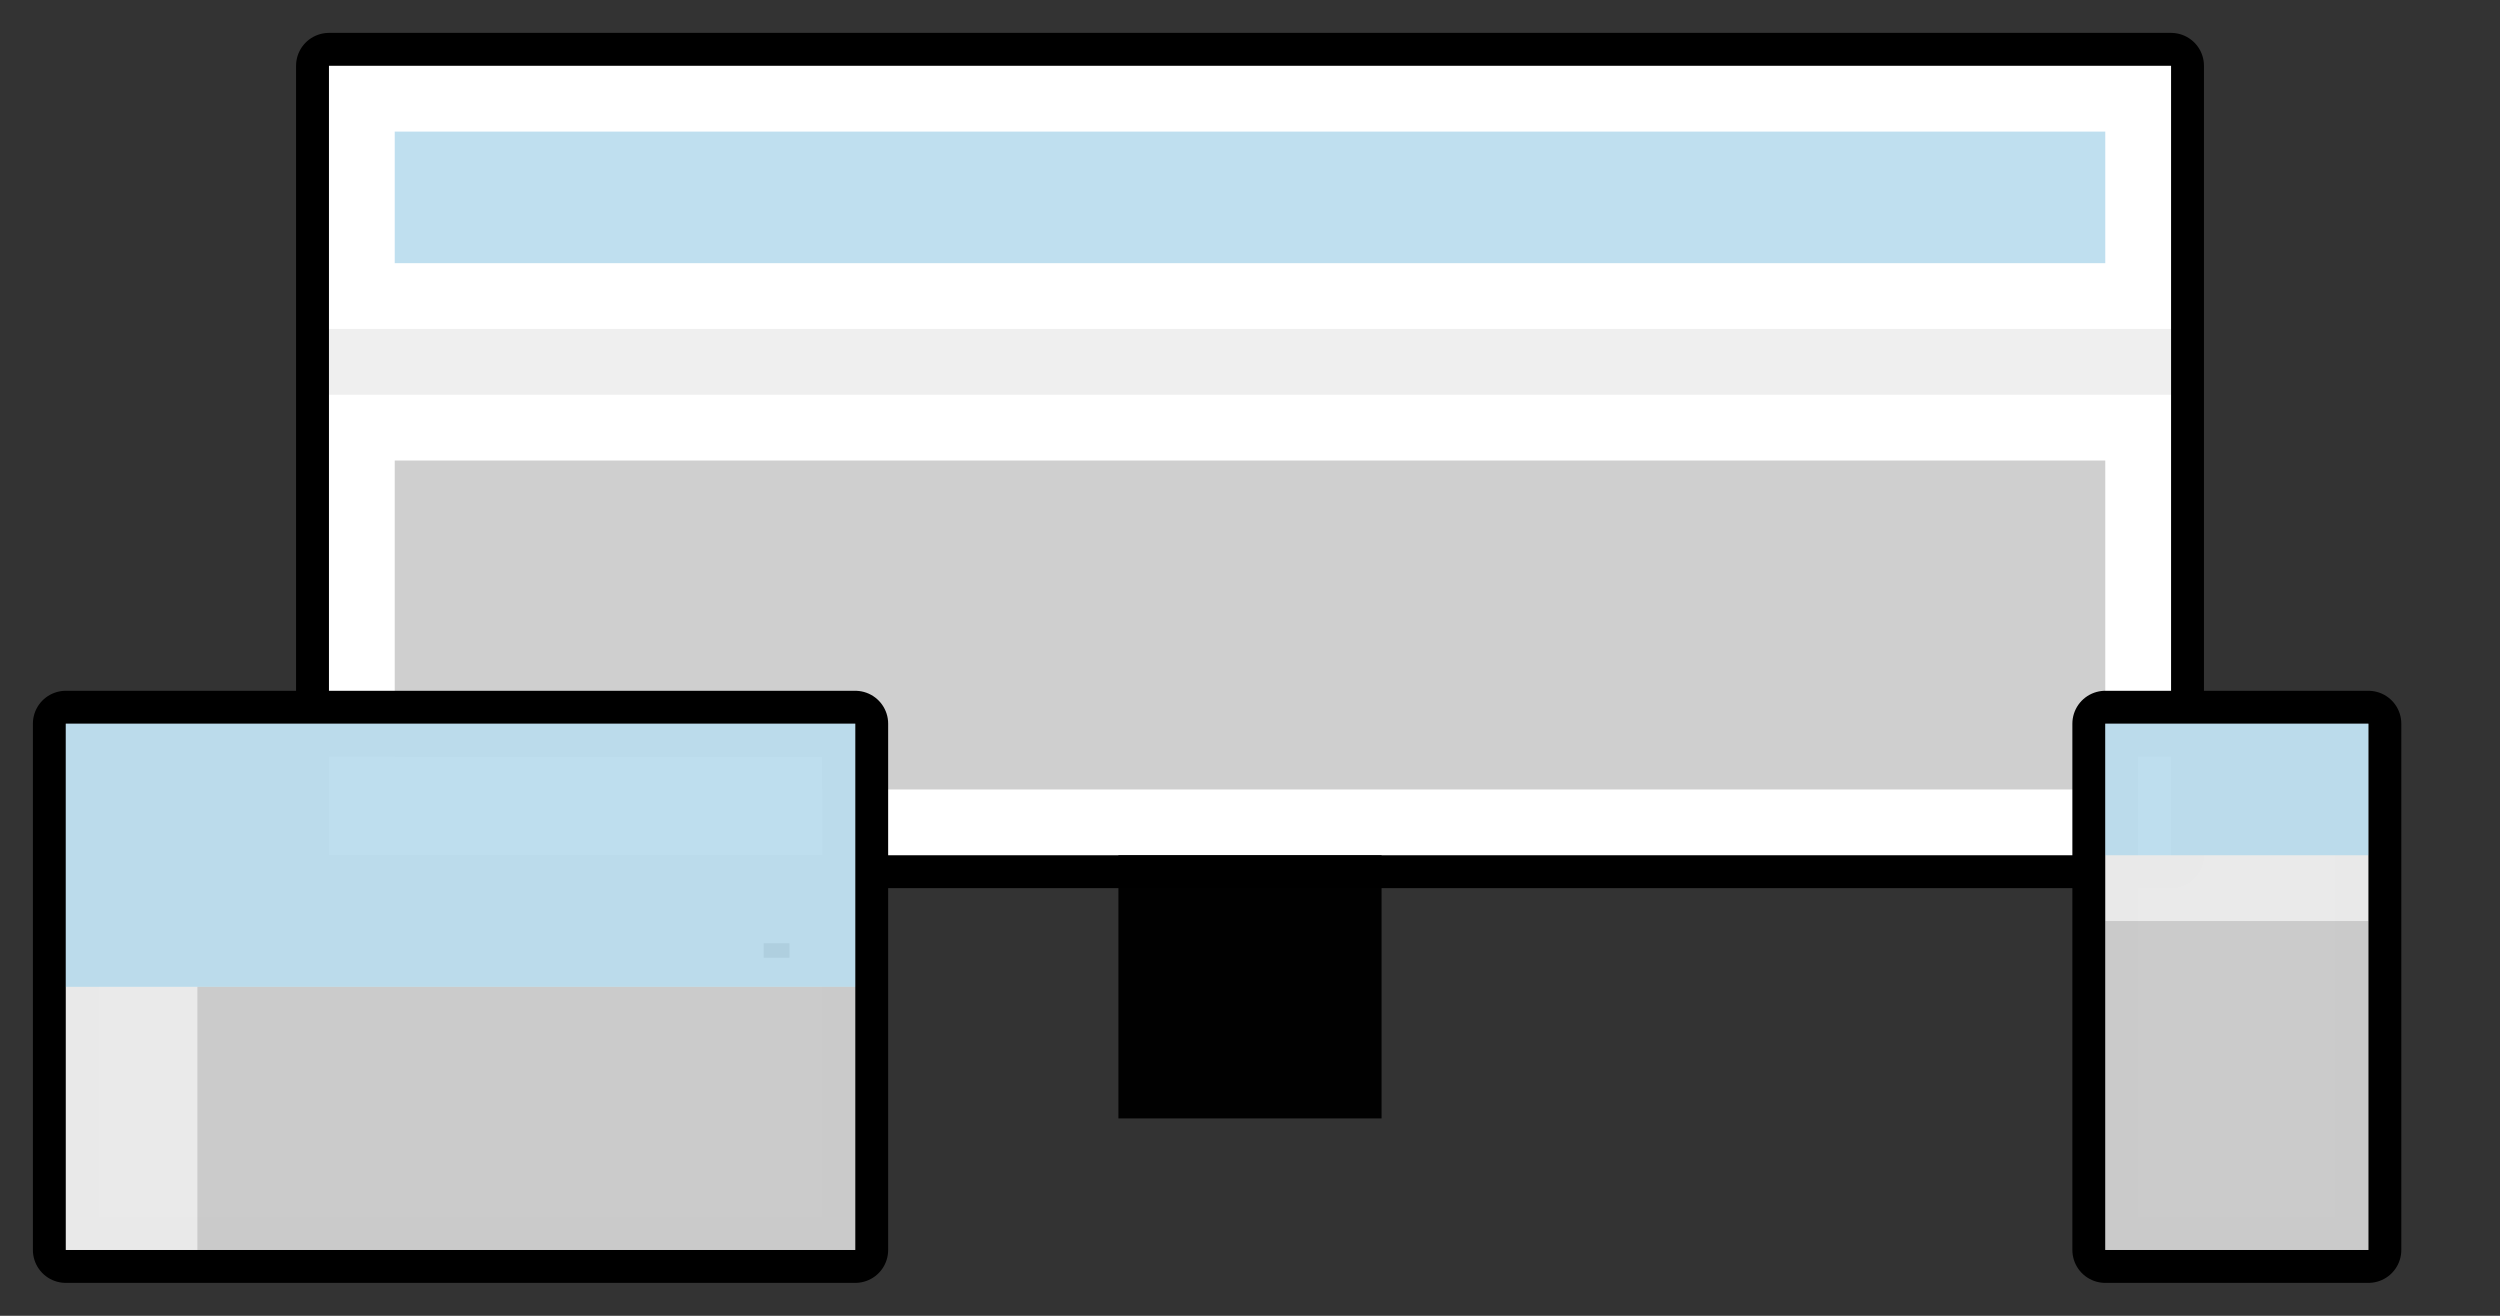 <?xml version="1.0" encoding="UTF-8" standalone="no"?>
<svg
   xmlns:osb="http://www.openswatchbook.org/uri/2009/osb"
   xmlns:dc="http://purl.org/dc/elements/1.1/"
   xmlns:cc="http://creativecommons.org/ns#"
   xmlns:rdf="http://www.w3.org/1999/02/22-rdf-syntax-ns#"
   xmlns:svg="http://www.w3.org/2000/svg"
   xmlns="http://www.w3.org/2000/svg"
   xmlns:xlink="http://www.w3.org/1999/xlink"
   viewBox="0 0 134.646 70.866"
   version="1.1"
   id="svg2"
   height="20mm"
   width="38mm">
  <rect x="0" y="0" width="134.646" height="70.866" fill="#333333" stroke="none"/>
  <defs
     id="defs4">
    <linearGradient
       id="linearGradient4706"
       osb:paint="gradient">
      <stop
         style="stop-color:#5cd0e0;stop-opacity:1"
         offset="0"
         id="stop4702" />
      <stop
         style="stop-color:#0080e0;stop-opacity:1"
         offset="1"
         id="stop4704" />
    </linearGradient>
    <linearGradient
       osb:paint="gradient"
       id="linearGradient4340">
      <stop
         id="stop4342"
         offset="0"
         style="stop-color:#cc0808;stop-opacity:1" />
      <stop
         id="stop4344"
         offset="1"
         style="stop-color:#b70707;stop-opacity:1" />
    </linearGradient>
    <linearGradient
       id="linearGradient5257"
       osb:paint="gradient">
      <stop
         style="stop-color:#008fd6;stop-opacity:1"
         offset="0"
         id="stop5259" />
      <stop
         style="stop-color:#0080c0;stop-opacity:1"
         offset="1"
         id="stop5261" />
    </linearGradient>
    <linearGradient
       id="linearGradient4048">
      <stop
         id="stop4050"
         offset="0"
         style="stop-color:#ffffff;stop-opacity:1;" />
      <stop
         id="stop4052"
         offset="1"
         style="stop-color:#ffffff;stop-opacity:0.456;" />
    </linearGradient>
    <linearGradient
       id="linearGradient3996">
      <stop
         id="stop3998"
         offset="0"
         style="stop-color:#ca1a22;stop-opacity:1;" />
      <stop
         id="stop4000"
         offset="1"
         style="stop-color:#520b0e;stop-opacity:1;" />
    </linearGradient>
    <linearGradient
       osb:paint="gradient"
       id="linearGradient3835">
      <stop
         id="stop3837"
         offset="0"
         style="stop-color:#61c5e5;stop-opacity:1;" />
      <stop
         id="stop3839"
         offset="1"
         style="stop-color:#0ba6e7;stop-opacity:1;" />
    </linearGradient>
    <linearGradient
       y2="382.203"
       x2="111.984"
       y1="321.633"
       x1="111.984"
       gradientUnits="userSpaceOnUse"
       id="linearGradient3980"
       xlink:href="#linearGradient3919" />
    <linearGradient
       id="linearGradient3919">
      <stop
         style="stop-color:#c5c5c5;stop-opacity:1;"
         offset="0"
         id="stop3921" />
      <stop
         id="stop5393"
         offset="0.185"
         style="stop-color:#ffffff;stop-opacity:1;" />
      <stop
         id="stop4020"
         offset="1"
         style="stop-color:#c9c9c9;stop-opacity:1;" />
    </linearGradient>
    <filter
       style="color-interpolation-filters:sRGB"
       y="-0.25"
       x="-0.25"
       height="1.5"
       width="1.5"
       id="filter4203">
      <feGaussianBlur
         result="blur"
         stdDeviation="1"
         in="SourceAlpha"
         id="feGaussianBlur4205" />
      <feColorMatrix
         values="1 0 0 0 0 0 1 0 0 0 0 0 1 0 0 0 0 0 0.5 0 "
         type="matrix"
         result="bluralpha"
         id="feColorMatrix4207" />
      <feOffset
         result="offsetBlur"
         dy="0.5"
         dx="0"
         in="bluralpha"
         id="feOffset4209" />
      <feMerge
         id="feMerge4211">
        <feMergeNode
           in="offsetBlur"
           id="feMergeNode4213" />
        <feMergeNode
           in="SourceGraphic"
           id="feMergeNode4215" />
      </feMerge>
    </filter>
    <filter
       style="color-interpolation-filters:sRGB"
       y="-0.25"
       x="-0.25"
       height="1.5"
       width="1.5"
       id="filter4203-1">
      <feGaussianBlur
         result="blur"
         stdDeviation="1"
         in="SourceAlpha"
         id="feGaussianBlur4205-7" />
      <feColorMatrix
         values="1 0 0 0 0 0 1 0 0 0 0 0 1 0 0 0 0 0 0.5 0 "
         type="matrix"
         result="bluralpha"
         id="feColorMatrix4207-4" />
      <feOffset
         result="offsetBlur"
         dy="0.5"
         dx="0"
         in="bluralpha"
         id="feOffset4209-0" />
      <feMerge
         id="feMerge4211-9">
        <feMergeNode
           in="offsetBlur"
           id="feMergeNode4213-4" />
        <feMergeNode
           in="SourceGraphic"
           id="feMergeNode4215-8" />
      </feMerge>
    </filter>
    <filter
       style="color-interpolation-filters:sRGB"
       id="filter3849">
      <feGaussianBlur
         id="feGaussianBlur3851"
         result="result1"
         stdDeviation="5" />
      <feComposite
         k4="0"
         k3="0"
         k1="0"
         id="feComposite3853"
         in2="result1"
         in="result1"
         k2="2"
         operator="arithmetic" />
    </filter>
    <filter
       height="1.6"
       width="1.6"
       y="-0.3"
       x="-0.3"
       id="filter3879"
       style="color-interpolation-filters:sRGB">
      <feFlood
         id="feFlood3881"
         result="flood"
         flood-color="rgb(0,0,0)"
         flood-opacity="0.5" />
      <feComposite
         id="feComposite3883"
         result="composite1"
         operator="in"
         in2="SourceGraphic"
         in="flood" />
      <feGaussianBlur
         id="feGaussianBlur3885"
         result="blur"
         stdDeviation="4" />
      <feOffset
         id="feOffset3887"
         result="offset"
         dy="0"
         dx="0" />
      <feComposite
         id="feComposite3889"
         result="composite2"
         operator="over"
         in2="offset"
         in="SourceGraphic" />
    </filter>
    <filter
       style="color-interpolation-filters:sRGB"
       id="filter3849-3">
      <feGaussianBlur
         id="feGaussianBlur3851-0"
         result="result1"
         stdDeviation="5" />
      <feComposite
         id="feComposite3853-8"
         in2="result1"
         in="result1"
         k2="2"
         operator="arithmetic"
         k1="0"
         k3="0"
         k4="0" />
    </filter>
    <filter
       style="color-interpolation-filters:sRGB"
       height="1.25"
       width="1.25"
       id="filter3879-4">
      <feFlood
         id="feFlood3881-2"
         result="flood"
         flood-color="rgb(0,0,0)"
         flood-opacity="0.5" />
      <feComposite
         id="feComposite3883-9"
         result="composite1"
         operator="in"
         in2="SourceGraphic"
         in="flood" />
      <feGaussianBlur
         id="feGaussianBlur3885-4"
         result="blur"
         stdDeviation="4" />
      <feOffset
         id="feOffset3887-1"
         result="offset"
         dy="0"
         dx="0" />
      <feComposite
         id="feComposite3889-1"
         result="composite2"
         operator="over"
         in2="offset"
         in="SourceGraphic" />
    </filter>
    <linearGradient
       gradientUnits="userSpaceOnUse"
       y2="908.362"
       x2="304"
       y1="780.362"
       x1="304"
       id="linearGradient3845-9"
       xlink:href="#linearGradient3835-2" />
    <linearGradient
       osb:paint="gradient"
       id="linearGradient3835-2">
      <stop
         id="stop3837-1"
         offset="0"
         style="stop-color:#e66969;stop-opacity:1;" />
      <stop
         id="stop3839-8"
         offset="1"
         style="stop-color:#c50000;stop-opacity:1;" />
    </linearGradient>
    <filter
       y="-0.25"
       x="-0.25"
       height="1.5"
       width="1.5"
       id="filter4203-1-3"
       style="color-interpolation-filters:sRGB">
      <feGaussianBlur
         result="blur"
         stdDeviation="1"
         in="SourceAlpha"
         id="feGaussianBlur4205-7-0" />
      <feColorMatrix
         values="1 0 0 0 0 0 1 0 0 0 0 0 1 0 0 0 0 0 0.5 0 "
         type="matrix"
         result="bluralpha"
         id="feColorMatrix4207-4-9" />
      <feOffset
         result="offsetBlur"
         dy="0.5"
         dx="0"
         in="bluralpha"
         id="feOffset4209-0-1" />
      <feMerge
         id="feMerge4211-9-8">
        <feMergeNode
           in="offsetBlur"
           id="feMergeNode4213-4-4" />
        <feMergeNode
           in="SourceGraphic"
           id="feMergeNode4215-8-9" />
      </feMerge>
    </filter>
    <filter
       y="-0.2"
       x="-0.2"
       height="1.4"
       width="1.4"
       id="filter5055"
       style="color-interpolation-filters:sRGB">
      <feFlood
         id="feFlood5057"
         result="flood"
         flood-color="rgb(0,0,0)"
         flood-opacity="0.498" />
      <feComposite
         id="feComposite5059"
         result="composite1"
         operator="in"
         in2="SourceGraphic"
         in="flood" />
      <feGaussianBlur
         id="feGaussianBlur5061"
         result="blur"
         stdDeviation="4"
         in="composite1" />
      <feOffset
         id="feOffset5063"
         result="offset"
         dy="0"
         dx="0" />
      <feComposite
         id="feComposite5065"
         result="composite2"
         operator="over"
         in2="offset"
         in="SourceGraphic" />
    </filter>
    <filter
       y="-0.2"
       x="-0.2"
       height="1.4"
       width="1.4"
       id="filter5055-9"
       style="color-interpolation-filters:sRGB">
      <feFlood
         id="feFlood5057-9"
         result="flood"
         flood-color="rgb(0,0,0)"
         flood-opacity="0.498" />
      <feComposite
         id="feComposite5059-7"
         result="composite1"
         operator="in"
         in2="SourceGraphic"
         in="flood" />
      <feGaussianBlur
         id="feGaussianBlur5061-2"
         result="blur"
         stdDeviation="4"
         in="composite1" />
      <feOffset
         id="feOffset5063-7"
         result="offset"
         dy="0"
         dx="0" />
      <feComposite
         id="feComposite5065-5"
         result="composite2"
         operator="over"
         in2="offset"
         in="SourceGraphic" />
    </filter>
    <filter
       height="1.5"
       y="-0.25"
       id="filter3849-7"
       style="color-interpolation-filters:sRGB">
      <feGaussianBlur
         id="feGaussianBlur3851-8"
         result="result1"
         stdDeviation="5" />
      <feComposite
         id="feComposite3853-7"
         in2="result1"
         in="result1"
         k2="2"
         operator="arithmetic"
         k1="0"
         k3="0"
         k4="0" />
    </filter>
    <filter
       y="-0.2"
       x="-0.2"
       height="1.4"
       width="1.4"
       id="filter5055-99"
       style="color-interpolation-filters:sRGB">
      <feFlood
         id="feFlood5057-3"
         result="flood"
         flood-color="rgb(0,0,0)"
         flood-opacity="0.498" />
      <feComposite
         id="feComposite5059-6"
         result="composite1"
         operator="in"
         in2="SourceGraphic"
         in="flood" />
      <feGaussianBlur
         id="feGaussianBlur5061-7"
         result="blur"
         stdDeviation="4"
         in="composite1" />
      <feOffset
         id="feOffset5063-5"
         result="offset"
         dy="0"
         dx="0" />
      <feComposite
         id="feComposite5065-0"
         result="composite2"
         operator="over"
         in2="offset"
         in="SourceGraphic" />
    </filter>
    <filter
       id="filter4388"
       style="color-interpolation-filters:sRGB">
      <feFlood
         id="feFlood4390"
         result="flood"
         flood-color="rgb(0,0,0)"
         flood-opacity="0.498" />
      <feComposite
         id="feComposite4392"
         result="composite1"
         operator="in"
         in2="SourceGraphic"
         in="flood" />
      <feGaussianBlur
         id="feGaussianBlur4394"
         result="blur"
         stdDeviation="4"
         in="composite1" />
      <feOffset
         id="feOffset4396"
         result="offset"
         dy="5"
         dx="5" />
      <feComposite
         id="feComposite4398"
         result="composite2"
         operator="over"
         in2="offset"
         in="SourceGraphic" />
    </filter>
    <filter
       id="filter4388-5"
       style="color-interpolation-filters:sRGB">
      <feFlood
         id="feFlood4390-9"
         result="flood"
         flood-color="rgb(0,0,0)"
         flood-opacity="0.498" />
      <feComposite
         id="feComposite4392-5"
         result="composite1"
         operator="in"
         in2="SourceGraphic"
         in="flood" />
      <feGaussianBlur
         id="feGaussianBlur4394-5"
         result="blur"
         stdDeviation="4"
         in="composite1" />
      <feOffset
         id="feOffset4396-5"
         result="offset"
         dy="5"
         dx="5" />
      <feComposite
         id="feComposite4398-4"
         result="composite2"
         operator="over"
         in2="offset"
         in="SourceGraphic" />
    </filter>
    <filter
       id="filter4873"
       style="color-interpolation-filters:sRGB">
      <feFlood
         id="feFlood4863"
         result="flood"
         flood-color="rgb(0,0,0)"
         flood-opacity="0.498" />
      <feComposite
         id="feComposite4865"
         result="composite1"
         operator="out"
         in2="SourceGraphic"
         in="flood" />
      <feGaussianBlur
         id="feGaussianBlur4867"
         result="blur"
         stdDeviation="4"
         in="composite1" />
      <feOffset
         id="feOffset4869"
         result="offset"
         dy="8"
         dx="8" />
      <feComposite
         id="feComposite4871"
         result="composite2"
         operator="atop"
         in2="SourceGraphic"
         in="offset" />
    </filter>
    <filter
       style="color-interpolation-filters:sRGB"
       id="filter3849-36">
      <feGaussianBlur
         id="feGaussianBlur3851-7"
         result="result1"
         stdDeviation="12" />
      <feComposite
         k4="0"
         k3="0"
         k1="0"
         id="feComposite3853-5"
         in2="result1"
         in="result1"
         k2="2"
         operator="arithmetic" />
    </filter>
    <filter
       height="1.6"
       width="1.6"
       y="-0.3"
       x="-0.3"
       id="filter3879-3"
       style="color-interpolation-filters:sRGB">
      <feFlood
         id="feFlood3881-5"
         result="flood"
         flood-color="rgb(0,0,0)"
         flood-opacity="0.5" />
      <feComposite
         id="feComposite3883-6"
         result="composite1"
         operator="in"
         in2="SourceGraphic"
         in="flood" />
      <feGaussianBlur
         id="feGaussianBlur3885-2"
         result="blur"
         stdDeviation="4" />
      <feOffset
         id="feOffset3887-9"
         result="offset"
         dy="0"
         dx="0" />
      <feComposite
         id="feComposite3889-12"
         result="composite2"
         operator="over"
         in2="offset"
         in="SourceGraphic" />
    </filter>
  </defs>
  <g
     transform="translate(0,-981.496)"
     id="layer1">
    <rect
       y="985.039"
       x="17.717"
       height="42.52"
       width="99.213"
       id="rect1115"
       style="color:#000000;clip-rule:nonzero;display:inline;overflow:visible;visibility:visible;opacity:1;isolation:auto;mix-blend-mode:normal;color-interpolation:sRGB;color-interpolation-filters:linearRGB;solid-color:#000000;solid-opacity:1;fill:#000000;fill-opacity:0.251;fill-rule:nonzero;stroke:#000000;stroke-width:3.543;stroke-linecap:round;stroke-linejoin:round;stroke-miterlimit:4;stroke-dasharray:none;stroke-dashoffset:0;stroke-opacity:1;marker:none;paint-order:normal;color-rendering:auto;image-rendering:auto;shape-rendering:auto;text-rendering:auto;enable-background:accumulate" />
    <rect
       y="985.039"
       x="17.717"
       height="42.52"
       width="99.213"
       id="rect1119"
       style="color:#000000;clip-rule:nonzero;display:inline;overflow:visible;visibility:visible;opacity:1;isolation:auto;mix-blend-mode:normal;color-interpolation:sRGB;color-interpolation-filters:linearRGB;solid-color:#000000;solid-opacity:1;fill:#ffffff;fill-opacity:1;fill-rule:nonzero;stroke:none;stroke-width:3.543;stroke-linecap:round;stroke-linejoin:round;stroke-miterlimit:4;stroke-dasharray:none;stroke-dashoffset:0;stroke-opacity:1;marker:none;paint-order:normal;color-rendering:auto;image-rendering:auto;shape-rendering:auto;text-rendering:auto;enable-background:accumulate" />
    <rect
       y="1027.559"
       x="60.236"
       height="14.173"
       width="14.173"
       id="rect1117"
       style="color:#000000;clip-rule:nonzero;display:inline;overflow:visible;visibility:visible;opacity:1;isolation:auto;mix-blend-mode:normal;color-interpolation:sRGB;color-interpolation-filters:linearRGB;solid-color:#000000;solid-opacity:1;fill:#000000;fill-opacity:0.973;fill-rule:nonzero;stroke:none;stroke-width:3.543;stroke-linecap:round;stroke-linejoin:round;stroke-miterlimit:4;stroke-dasharray:none;stroke-dashoffset:0;stroke-opacity:1;marker:none;paint-order:normal;color-rendering:auto;image-rendering:auto;shape-rendering:auto;text-rendering:auto;enable-background:accumulate" />
    <rect
       y="988.583"
       x="21.26"
       height="7.087"
       width="92.126"
       id="rect1123"
       style="color:#000000;clip-rule:nonzero;display:inline;overflow:visible;visibility:visible;opacity:1;isolation:auto;mix-blend-mode:normal;color-interpolation:sRGB;color-interpolation-filters:linearRGB;solid-color:#000000;solid-opacity:1;fill:#0080c0;fill-opacity:0.251;fill-rule:nonzero;stroke:none;stroke-width:3.543;stroke-linecap:round;stroke-linejoin:round;stroke-miterlimit:4;stroke-dasharray:none;stroke-dashoffset:0;stroke-opacity:1;marker:none;paint-order:normal;color-rendering:auto;image-rendering:auto;shape-rendering:auto;text-rendering:auto;enable-background:accumulate" />
    <rect
       y="999.213"
       x="17.717"
       height="3.543"
       width="99.213"
       id="rect1123-8"
       style="color:#000000;clip-rule:nonzero;display:inline;overflow:visible;visibility:visible;opacity:1;isolation:auto;mix-blend-mode:normal;color-interpolation:sRGB;color-interpolation-filters:linearRGB;solid-color:#000000;solid-opacity:1;fill:#000000;fill-opacity:0.063;fill-rule:nonzero;stroke:none;stroke-width:3.543;stroke-linecap:round;stroke-linejoin:round;stroke-miterlimit:4;stroke-dasharray:none;stroke-dashoffset:0;stroke-opacity:1;marker:none;paint-order:normal;color-rendering:auto;image-rendering:auto;shape-rendering:auto;text-rendering:auto;enable-background:accumulate" />
    <rect
       y="1006.299"
       x="21.26"
       height="17.717"
       width="92.126"
       id="rect1123-0-6"
       style="color:#000000;clip-rule:nonzero;display:inline;overflow:visible;visibility:visible;opacity:1;isolation:auto;mix-blend-mode:normal;color-interpolation:sRGB;color-interpolation-filters:linearRGB;solid-color:#000000;solid-opacity:1;fill:#000000;fill-opacity:0.188;fill-rule:nonzero;stroke:none;stroke-width:3.543;stroke-linecap:round;stroke-linejoin:round;stroke-miterlimit:4;stroke-dasharray:none;stroke-dashoffset:0;stroke-opacity:1;marker:none;paint-order:normal;color-rendering:auto;image-rendering:auto;shape-rendering:auto;text-rendering:auto;enable-background:accumulate" />
    <rect
       y="1020.472"
       x="3.543"
       height="28.346"
       width="42.52"
       id="rect1115-4"
       style="color:#000000;clip-rule:nonzero;display:inline;overflow:visible;visibility:visible;opacity:1;isolation:auto;mix-blend-mode:normal;color-interpolation:sRGB;color-interpolation-filters:linearRGB;solid-color:#000000;solid-opacity:1;fill:#000000;fill-opacity:0.251;fill-rule:nonzero;stroke:#000000;stroke-width:3.543;stroke-linecap:round;stroke-linejoin:round;stroke-miterlimit:4;stroke-dasharray:none;stroke-dashoffset:0;stroke-opacity:1;marker:none;paint-order:normal;color-rendering:auto;image-rendering:auto;shape-rendering:auto;text-rendering:auto;enable-background:accumulate" />
    <rect
       y="1020.472"
       x="113.386"
       height="28.346"
       width="14.173"
       id="rect1115-4-2"
       style="color:#000000;clip-rule:nonzero;display:inline;overflow:visible;visibility:visible;opacity:1;isolation:auto;mix-blend-mode:normal;color-interpolation:sRGB;color-interpolation-filters:linearRGB;solid-color:#000000;solid-opacity:1;fill:#000000;fill-opacity:0.251;fill-rule:nonzero;stroke:#000000;stroke-width:3.543;stroke-linecap:round;stroke-linejoin:round;stroke-miterlimit:4;stroke-dasharray:none;stroke-dashoffset:0;stroke-opacity:1;marker:none;paint-order:normal;color-rendering:auto;image-rendering:auto;shape-rendering:auto;text-rendering:auto;enable-background:accumulate" />
    <rect
       y="1020.472"
       x="3.543"
       height="28.346"
       width="42.52"
       id="rect1119-2"
       style="color:#000000;clip-rule:nonzero;display:inline;overflow:visible;visibility:visible;opacity:1;isolation:auto;mix-blend-mode:normal;color-interpolation:sRGB;color-interpolation-filters:linearRGB;solid-color:#000000;solid-opacity:1;fill:#ffffff;fill-opacity:0.973;fill-rule:nonzero;stroke:none;stroke-width:3.543;stroke-linecap:round;stroke-linejoin:round;stroke-miterlimit:4;stroke-dasharray:none;stroke-dashoffset:0;stroke-opacity:1;marker:none;paint-order:normal;color-rendering:auto;image-rendering:auto;shape-rendering:auto;text-rendering:auto;enable-background:accumulate" />
    <rect
       y="1020.472"
       x="113.386"
       height="28.346"
       width="14.173"
       id="rect1119-2-2"
       style="color:#000000;clip-rule:nonzero;display:inline;overflow:visible;visibility:visible;opacity:1;isolation:auto;mix-blend-mode:normal;color-interpolation:sRGB;color-interpolation-filters:linearRGB;solid-color:#000000;solid-opacity:1;fill:#ffffff;fill-opacity:0.973;fill-rule:nonzero;stroke:none;stroke-width:3.543;stroke-linecap:round;stroke-linejoin:round;stroke-miterlimit:4;stroke-dasharray:none;stroke-dashoffset:0;stroke-opacity:1;marker:none;paint-order:normal;color-rendering:auto;image-rendering:auto;shape-rendering:auto;text-rendering:auto;enable-background:accumulate" />
    <rect
       y="1020.472"
       x="113.386"
       height="7.087"
       width="14.173"
       id="rect1123-0"
       style="color:#000000;clip-rule:nonzero;display:inline;overflow:visible;visibility:visible;opacity:1;isolation:auto;mix-blend-mode:normal;color-interpolation:sRGB;color-interpolation-filters:linearRGB;solid-color:#000000;solid-opacity:1;fill:#0080c0;fill-opacity:0.251;fill-rule:nonzero;stroke:none;stroke-width:3.543;stroke-linecap:round;stroke-linejoin:round;stroke-miterlimit:4;stroke-dasharray:none;stroke-dashoffset:0;stroke-opacity:1;marker:none;paint-order:normal;color-rendering:auto;image-rendering:auto;shape-rendering:auto;text-rendering:auto;enable-background:accumulate" />
    <rect
       ry="0"
       y="1032.294"
       x="41.128"
       height="0.789"
       width="1.392"
       id="rect2193"
       style="color:#000000;clip-rule:nonzero;display:inline;overflow:visible;visibility:visible;opacity:1;isolation:auto;mix-blend-mode:normal;color-interpolation:sRGB;color-interpolation-filters:linearRGB;solid-color:#000000;solid-opacity:1;fill:#000000;fill-opacity:0.063;fill-rule:nonzero;stroke:none;stroke-width:3.543;stroke-linecap:round;stroke-linejoin:round;stroke-miterlimit:4;stroke-dasharray:none;stroke-dashoffset:0;stroke-opacity:1;marker:none;paint-order:normal;color-rendering:auto;image-rendering:auto;shape-rendering:auto;text-rendering:auto;enable-background:accumulate" />
    <rect
       y="1027.559"
       x="113.386"
       height="3.543"
       width="14.173"
       id="rect1123-8-5"
       style="color:#000000;clip-rule:nonzero;display:inline;overflow:visible;visibility:visible;opacity:1;isolation:auto;mix-blend-mode:normal;color-interpolation:sRGB;color-interpolation-filters:linearRGB;solid-color:#000000;solid-opacity:1;fill:#000000;fill-opacity:0.063;fill-rule:nonzero;stroke:none;stroke-width:3.543;stroke-linecap:round;stroke-linejoin:round;stroke-miterlimit:4;stroke-dasharray:none;stroke-dashoffset:0;stroke-opacity:1;marker:none;paint-order:normal;color-rendering:auto;image-rendering:auto;shape-rendering:auto;text-rendering:auto;enable-background:accumulate" />
    <rect
       y="1031.102"
       x="113.386"
       height="17.717"
       width="14.173"
       id="rect1123-0-6-5"
       style="color:#000000;clip-rule:nonzero;display:inline;overflow:visible;visibility:visible;opacity:1;isolation:auto;mix-blend-mode:normal;color-interpolation:sRGB;color-interpolation-filters:linearRGB;solid-color:#000000;solid-opacity:1;fill:#000000;fill-opacity:0.188;fill-rule:nonzero;stroke:none;stroke-width:3.543;stroke-linecap:round;stroke-linejoin:round;stroke-miterlimit:4;stroke-dasharray:none;stroke-dashoffset:0;stroke-opacity:1;marker:none;paint-order:normal;color-rendering:auto;image-rendering:auto;shape-rendering:auto;text-rendering:auto;enable-background:accumulate" />
    <rect
       y="1020.472"
       x="3.543"
       height="14.173"
       width="42.52"
       id="rect1123-0-2"
       style="color:#000000;clip-rule:nonzero;display:inline;overflow:visible;visibility:visible;opacity:1;isolation:auto;mix-blend-mode:normal;color-interpolation:sRGB;color-interpolation-filters:linearRGB;solid-color:#000000;solid-opacity:1;fill:#0080c0;fill-opacity:0.251;fill-rule:nonzero;stroke:none;stroke-width:3.543;stroke-linecap:round;stroke-linejoin:round;stroke-miterlimit:4;stroke-dasharray:none;stroke-dashoffset:0;stroke-opacity:1;marker:none;paint-order:normal;color-rendering:auto;image-rendering:auto;shape-rendering:auto;text-rendering:auto;enable-background:accumulate" />
    <rect
       y="1034.646"
       x="3.543"
       height="14.173"
       width="7.087"
       id="rect1123-8-9"
       style="color:#000000;clip-rule:nonzero;display:inline;overflow:visible;visibility:visible;opacity:1;isolation:auto;mix-blend-mode:normal;color-interpolation:sRGB;color-interpolation-filters:linearRGB;solid-color:#000000;solid-opacity:1;fill:#000000;fill-opacity:0.063;fill-rule:nonzero;stroke:none;stroke-width:3.543;stroke-linecap:round;stroke-linejoin:round;stroke-miterlimit:4;stroke-dasharray:none;stroke-dashoffset:0;stroke-opacity:1;marker:none;paint-order:normal;color-rendering:auto;image-rendering:auto;shape-rendering:auto;text-rendering:auto;enable-background:accumulate" />
    <rect
       y="1034.646"
       x="10.63"
       height="14.173"
       width="35.433"
       id="rect1123-0-6-5-0"
       style="color:#000000;clip-rule:nonzero;display:inline;overflow:visible;visibility:visible;opacity:1;isolation:auto;mix-blend-mode:normal;color-interpolation:sRGB;color-interpolation-filters:linearRGB;solid-color:#000000;solid-opacity:1;fill:#000000;fill-opacity:0.188;fill-rule:nonzero;stroke:none;stroke-width:3.543;stroke-linecap:round;stroke-linejoin:round;stroke-miterlimit:4;stroke-dasharray:none;stroke-dashoffset:0;stroke-opacity:1;marker:none;paint-order:normal;color-rendering:auto;image-rendering:auto;shape-rendering:auto;text-rendering:auto;enable-background:accumulate" />
  </g>
</svg>
